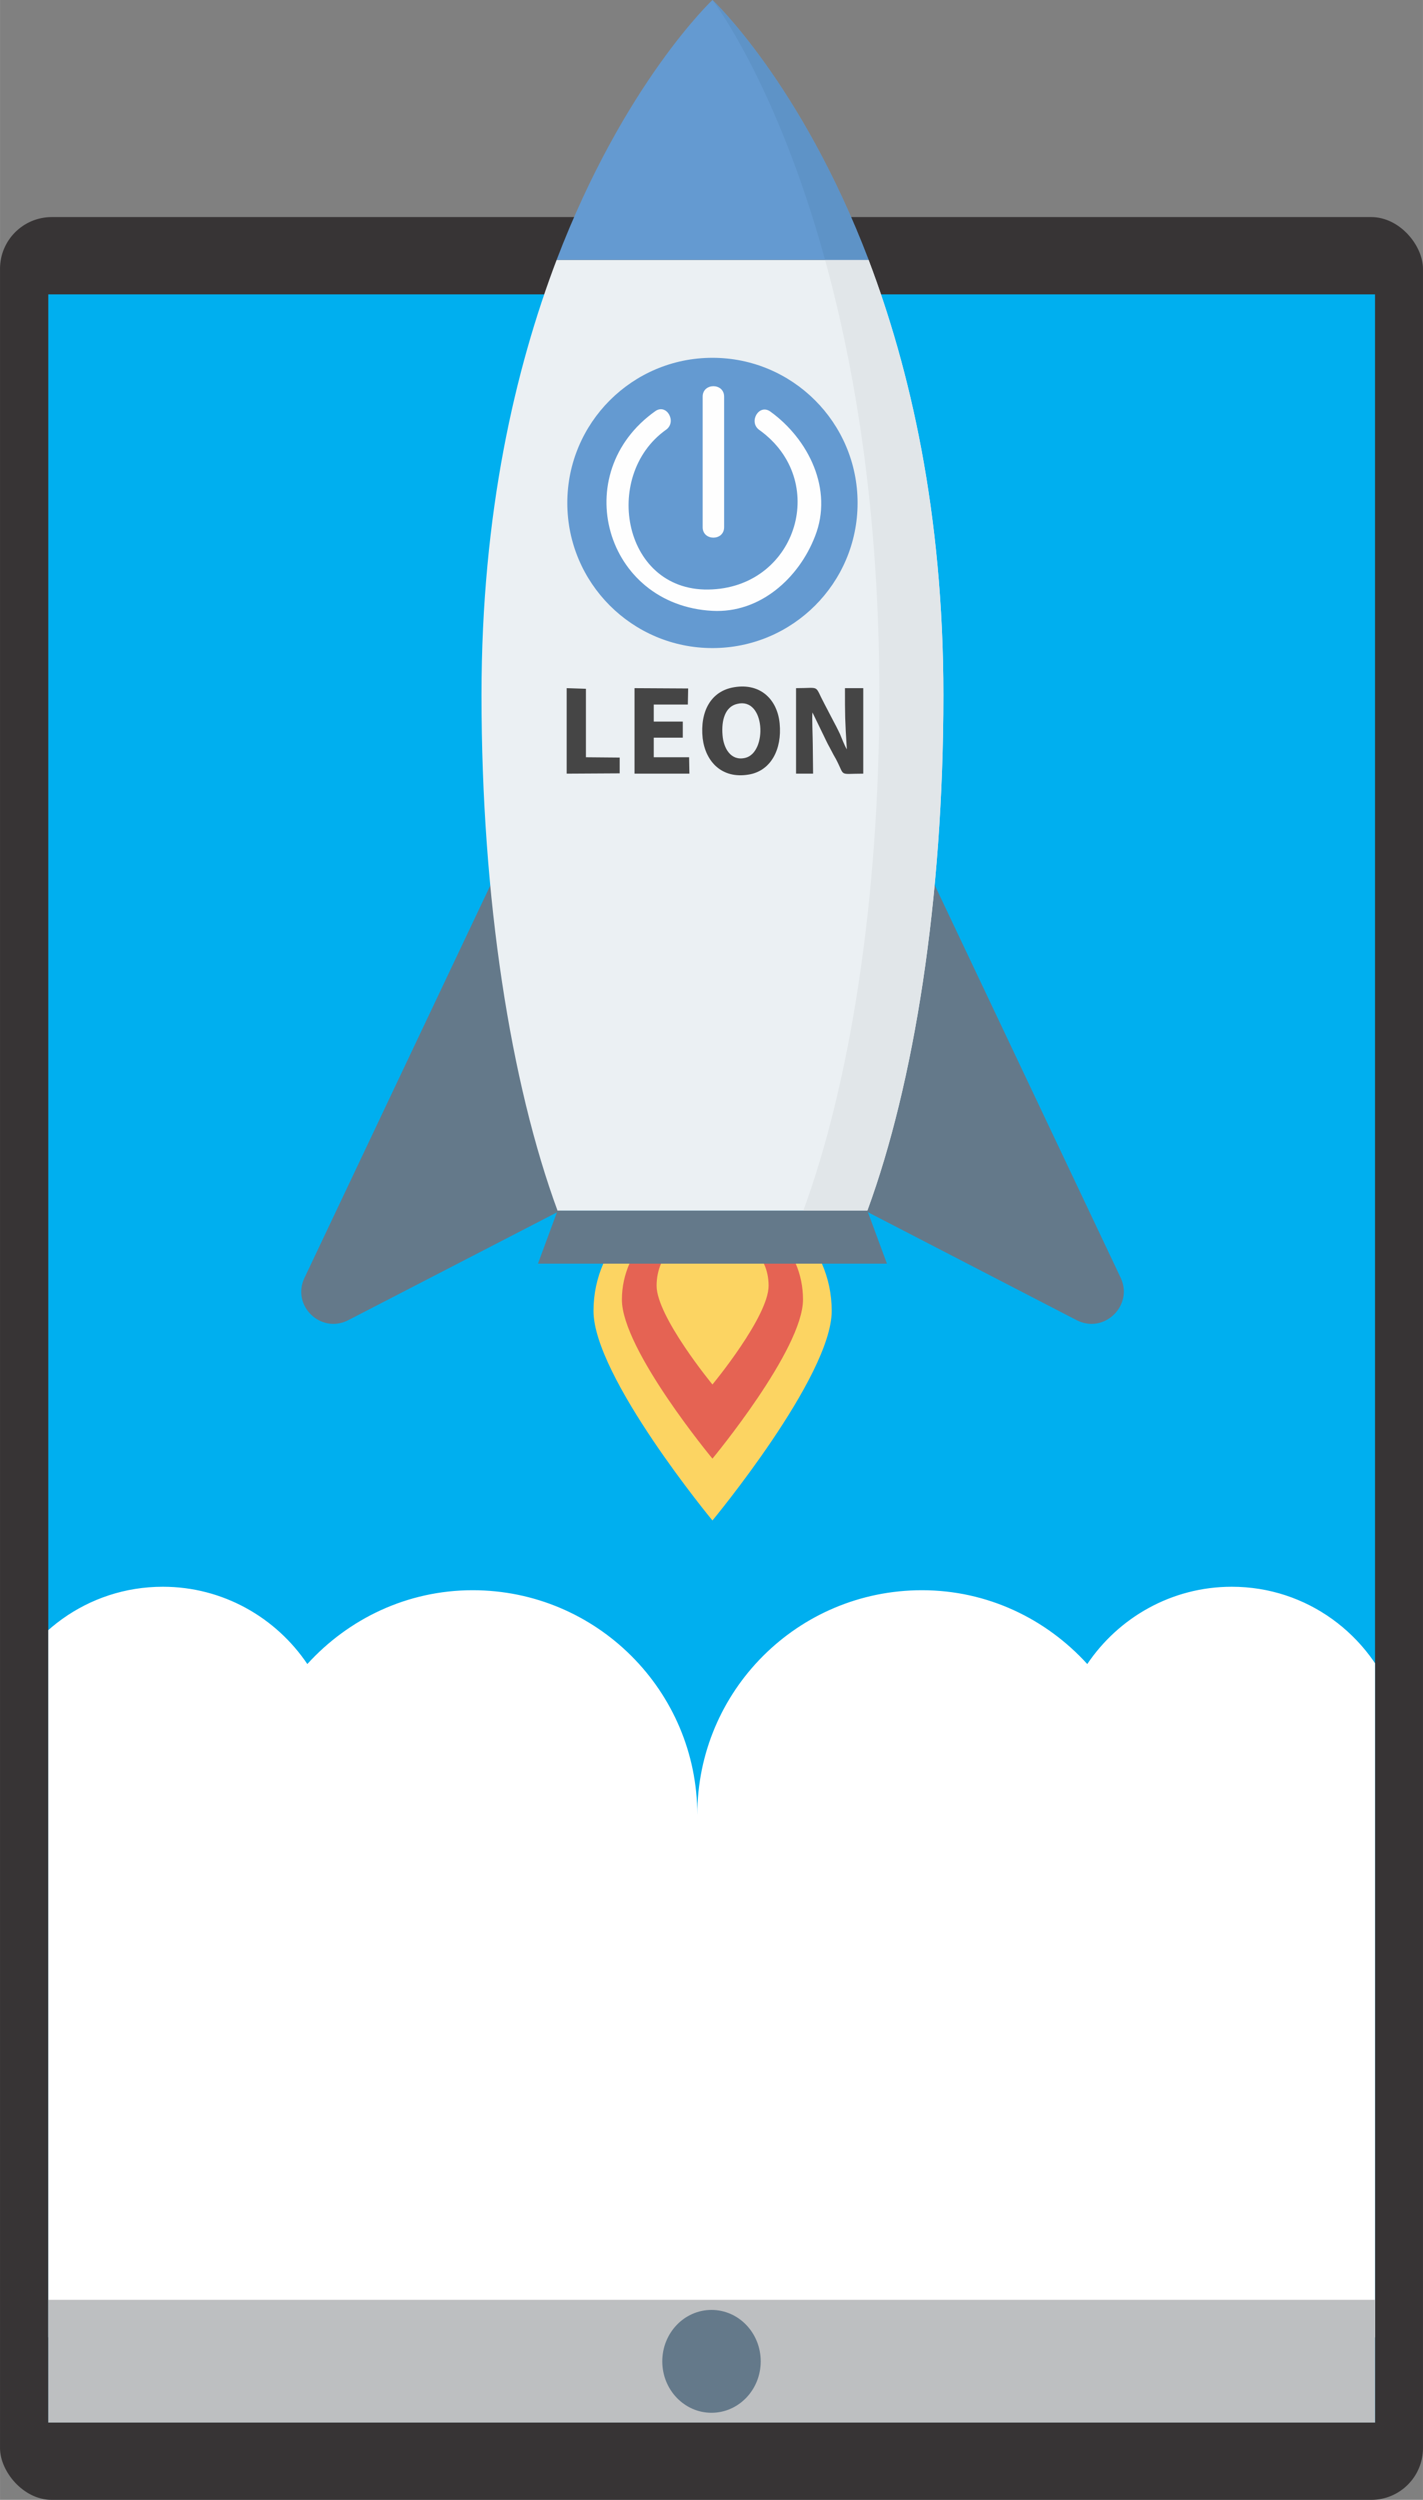 <?xml version="1.0" encoding="UTF-8"?>
<!DOCTYPE svg PUBLIC "-//W3C//DTD SVG 1.1//EN" "http://www.w3.org/Graphics/SVG/1.1/DTD/svg11.dtd">
<!-- Creator: CorelDRAW X7.4 EN Portable -->
<svg xmlns="http://www.w3.org/2000/svg" xml:space="preserve" width="81.28mm" height="142.785mm" version="1.1" style="shape-rendering:geometricPrecision; text-rendering:geometricPrecision; image-rendering:optimizeQuality; fill-rule:evenodd; clip-rule:evenodd"
viewBox="0 0 4510 7923"
 xmlns:xlink="http://www.w3.org/1999/xlink">
 <rect x="0" y="0" width="4510" height="7923" fill="#808080" stroke="none"/>
 <defs>
  <style type="text/css">
   <![CDATA[
    .fil3 {fill:none}
    .fil4 {fill:#BDBFC1}
    .fil0 {fill:#373435}
    .fil6 {fill:#649AD1}
    .fil8 {fill:#5E93C7}
    .fil1 {fill:#00AFEF}
    .fil14 {fill:#454545}
    .fil5 {fill:#64798A}
    .fil9 {fill:#E1E6E9}
    .fil11 {fill:#E56353}
    .fil7 {fill:#EBF0F3}
    .fil10 {fill:#FCD462}
    .fil2 {fill:white}
    .fil13 {fill:#FEFEFE;fill-rule:nonzero}
    .fil12 {fill:#649AD1;fill-rule:nonzero}
   ]]>
  </style>
   <clipPath id="id0">
    <path d="M153 933l4205 0 0 6745 -4205 0 0 -6745z"/>
   </clipPath>
 </defs>
 <g id="Layer_x0020_1">
  <rect class="fil0" y="688" width="4510" height="7235" rx="164" ry="164"/>
  <polygon class="fil1" points="153,933 4358,933 4358,7678 153,7678 "/>
  <g style="clip-path:url(#id0)">
   <g id="_526858056">
    <path id="1" class="fil2" d="M6143 6260c-47,0 -93,6 -137,16 -35,-309 -294,-551 -612,-551 -37,0 -73,5 -108,11 -9,-273 -232,-492 -507,-492 -140,0 -267,57 -359,149 -77,-212 -278,-364 -516,-364 -191,0 -359,98 -458,245 -130,-143 -316,-234 -524,-234 -394,0 -712,319 -712,712 0,-393 -319,-712 -712,-712 -208,0 -394,91 -524,234 -99,-147 -267,-245 -458,-245 -239,0 -440,152 -517,364 -92,-92 -218,-149 -359,-149 -275,0 -497,219 -506,492 -35,-6 -71,-11 -108,-11 -318,0 -577,242 -612,551 -44,-10 -90,-16 -137,-16 -103,0 -199,27 -285,70l0 1078 8518 0c5,-4 9,-8 15,-12l0 -1006c-107,-80 -238,-130 -382,-130z"/>
   </g>
  </g>
  <polygon class="fil3" points="153,933 4358,933 4358,7678 153,7678 "/>
  <g id="_526882632">
   <rect class="fil4" x="153" y="7289" width="4205" height="389"/>
   <ellipse class="fil5" cx="2255" cy="7484" rx="156" ry="163"/>
  </g>
  <g id="_526881432">
   <path class="fil5" d="M3552 4050l-672 -1419 -158 1196 690 357c87,45 181,-46 140,-134z"/>
   <path class="fil5" d="M965 4050l672 -1419 158 1196 -691 357c-87,45 -181,-46 -139,-134z"/>
  </g>
  <path class="fil6" d="M2258 0c0,0 -280,263 -494,824l989 0c-214,-561 -495,-824 -495,-824z"/>
  <path class="fil7" d="M1764 824c-131,345 -238,801 -238,1379 0,648 93,1231 241,1634l982 0c148,-403 241,-986 241,-1634 0,-578 -106,-1034 -237,-1379l-989 0z"/>
  <path class="fil8" d="M2753 824c-214,-561 -495,-824 -495,-824 0,0 203,263 357,824l138 0z"/>
  <path class="fil9" d="M2753 824l-138 0c95,345 172,801 172,1379 0,648 -93,1231 -241,1634l203 0c148,-403 241,-986 241,-1634 0,-578 -106,-1034 -237,-1379z"/>
  <polygon class="fil5" points="1767,3837 1705,4005 2811,4005 2749,3837 "/>
  <path class="fil10" d="M1912 4005c-20,46 -31,96 -31,150 0,208 377,664 377,664 0,0 378,-456 378,-664 0,-54 -11,-104 -31,-150l-693 0z"/>
  <path class="fil11" d="M1995 4005c-15,34 -24,73 -24,114 0,158 287,504 287,504 0,0 287,-346 287,-504 0,-41 -8,-79 -23,-114l-527 0z"/>
  <path class="fil10" d="M2095 4005c-9,21 -14,45 -14,70 0,98 177,313 177,313 0,0 178,-215 178,-313 0,-25 -5,-49 -15,-70l-326 0z"/>
  <g id="_526877784">
   <path class="fil12" d="M2718 1594c0,254 -206,460 -460,460 -254,0 -460,-206 -460,-460 0,-254 206,-460 460,-460 254,0 460,206 460,460z"/>
   <g>
    <g>
     <path class="fil13" d="M2407 1363c221,159 120,491 -149,505 -283,16 -353,-360 -147,-506 35,-25 2,-84 -34,-59 -278,197 -160,615 181,633 151,8 274,-104 325,-236 59,-149 -21,-309 -142,-396 -36,-25 -70,34 -34,59z"/>
    </g>
   </g>
   <g>
    <g>
     <path class="fil13" d="M2227 1257c0,138 0,276 0,414 0,44 68,44 68,0 0,-138 0,-276 0,-414 0,-44 -68,-44 -68,0z"/>
    </g>
   </g>
  </g>
  <path class="fil14" d="M2336 2231c-38,9 -50,52 -46,99 3,41 26,83 72,72 71,-17 64,-194 -26,-171zm-540 52l0 169 168 -1 0 -50 -107 -1 0 -217 -61 -2 0 102zm215 169l174 0 -1 -52 -112 0 0 -62 92 0 0 -51 -92 0 0 -54 108 0 1 -51 -170 -1 0 271zm512 -135l0 135 54 0 -1 -91c0,-24 -3,-89 -1,-103l48 99c9,16 16,31 26,48 31,58 6,47 87,47l0 -271 -58 0c0,85 0,101 6,194 -8,-13 -16,-35 -22,-49 -8,-17 -16,-32 -25,-49 -9,-17 -16,-31 -25,-48 -32,-60 -10,-48 -89,-48l0 136zm-196 -139c-74,12 -109,77 -100,162 9,74 61,129 145,115 71,-11 107,-80 99,-162 -7,-75 -60,-129 -144,-115z"/>
 </g>
</svg>
